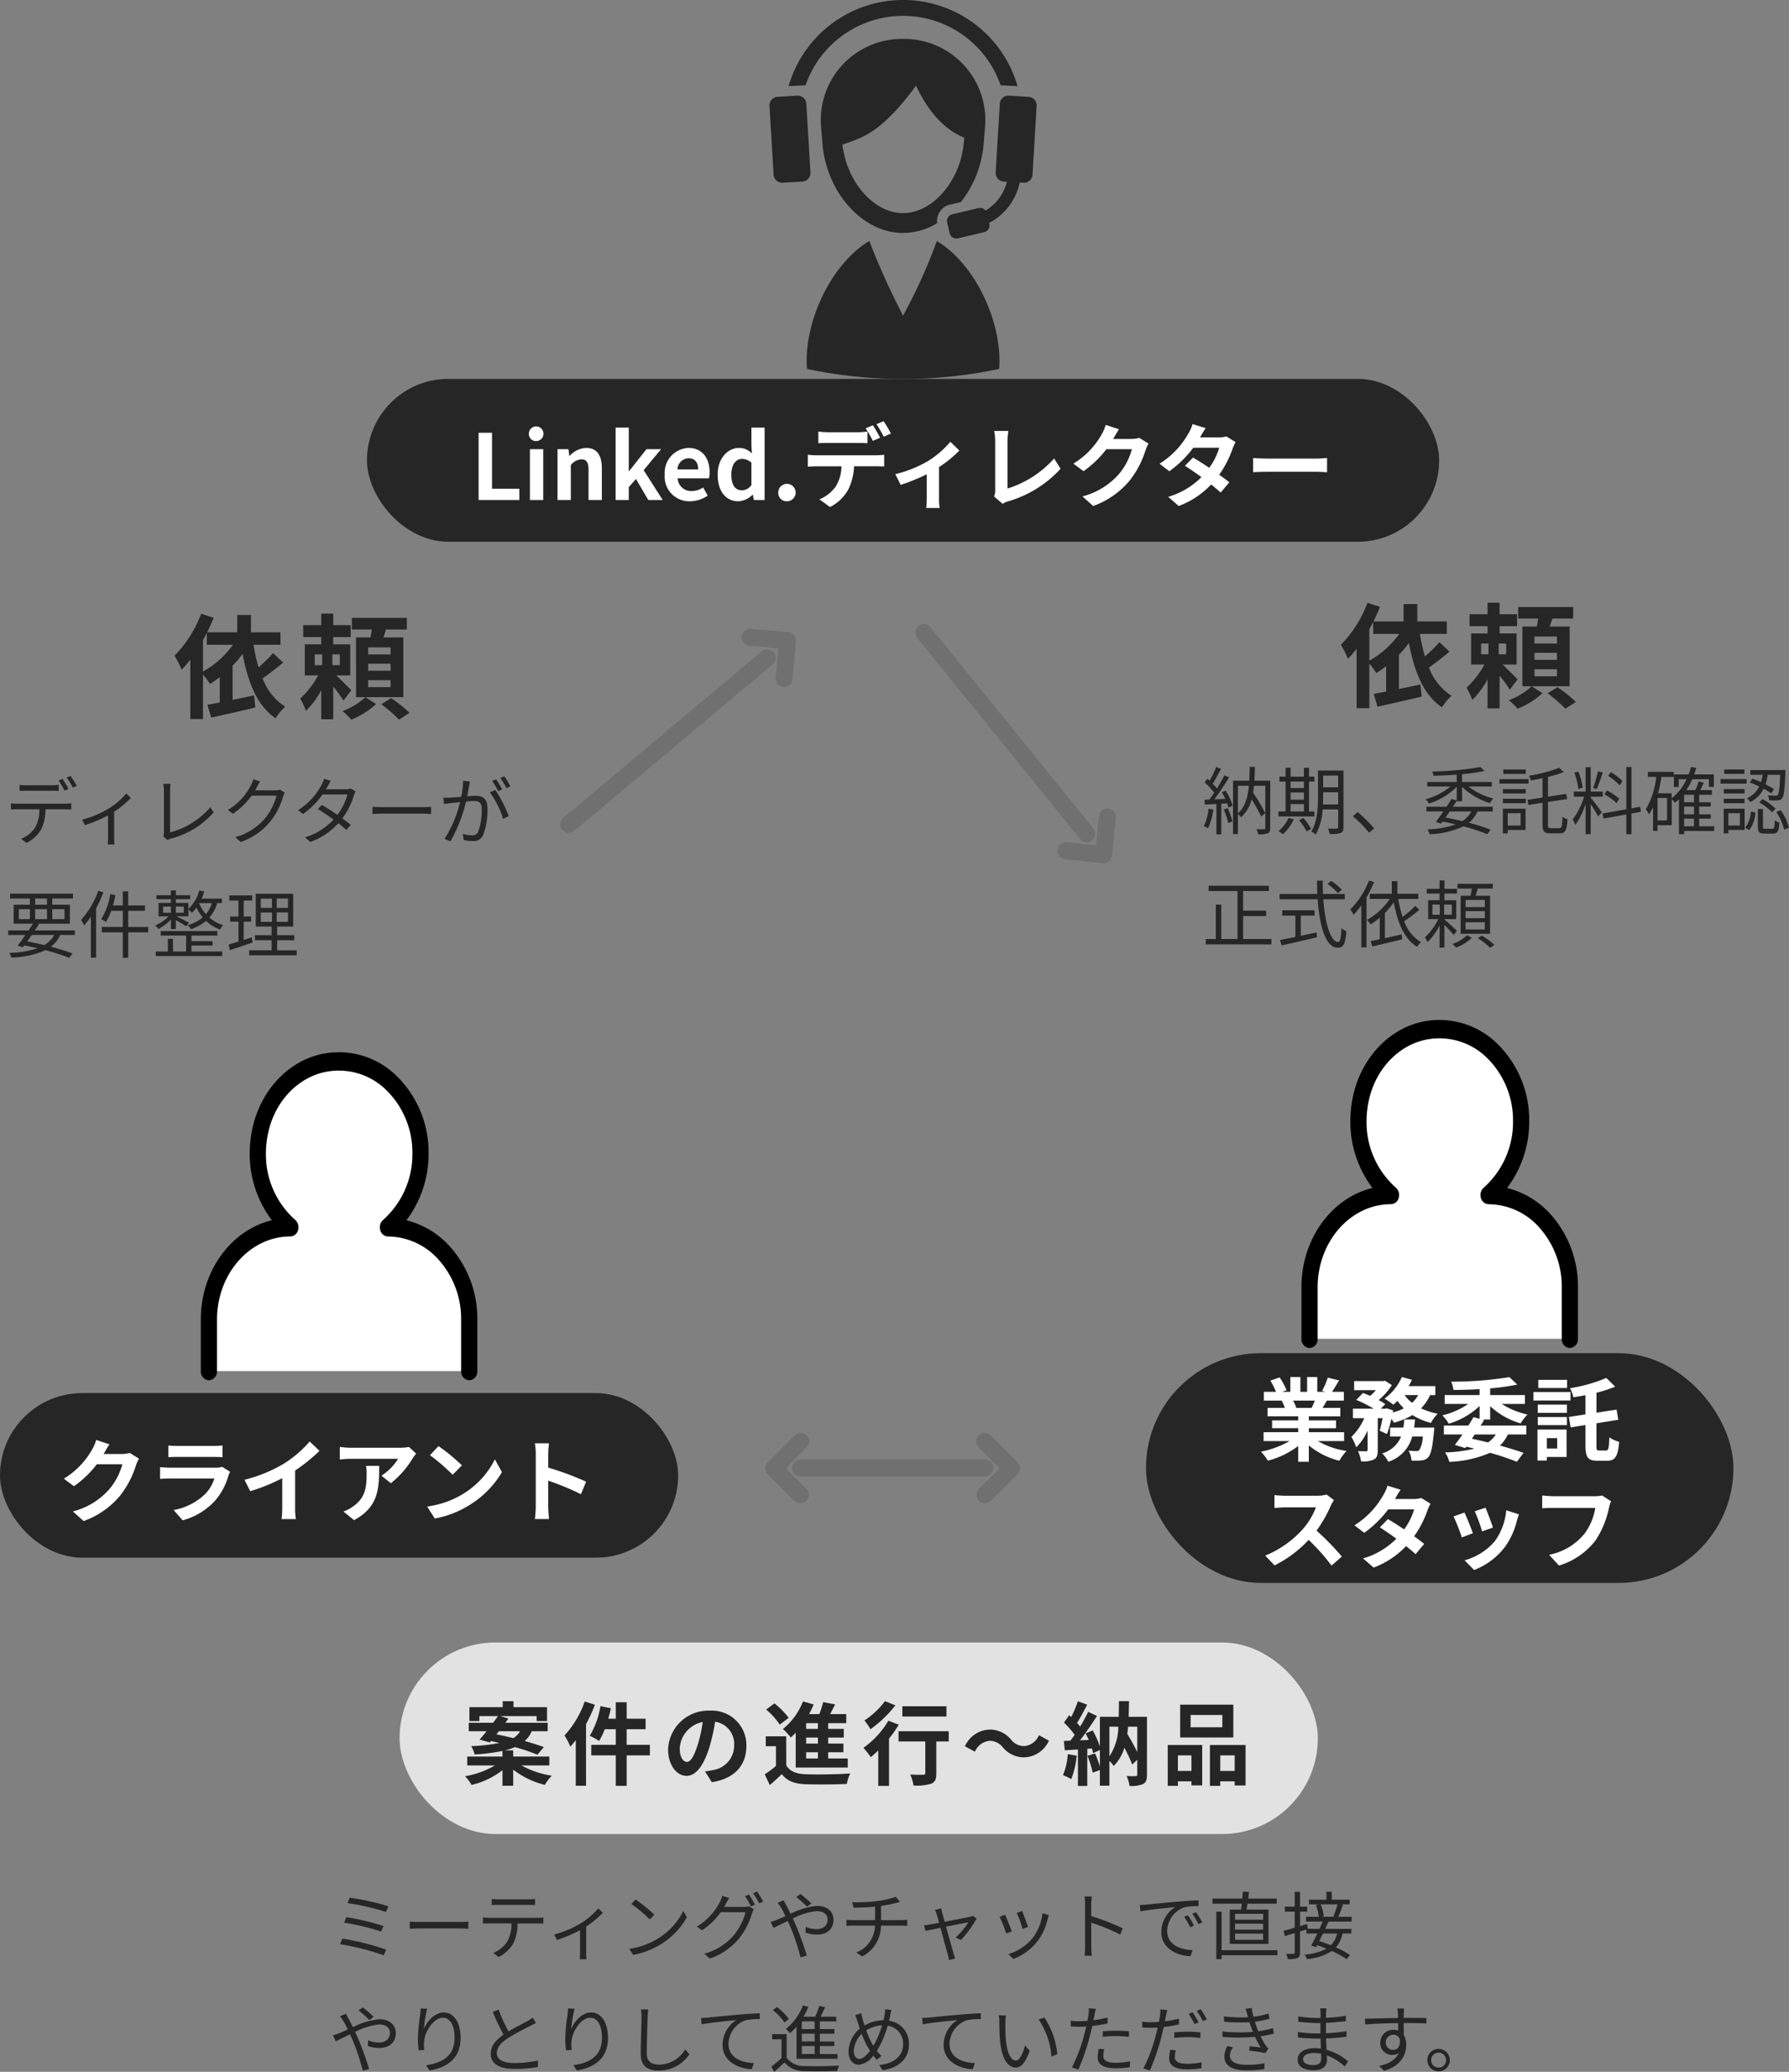 <svg xmlns="http://www.w3.org/2000/svg" xmlns:xlink="http://www.w3.org/1999/xlink" width="315.618" height="365.453" viewBox="0 0 315.618 365.453"><rect x="0" y="0" width="315.618" height="365.453" fill="#808080" stroke="none"/><defs><clipPath id="a"><rect width="48.788" height="57.876" fill="none"/></clipPath><clipPath id="b"><path d="M0,0H47.136V66.831H0Z" fill="none"/></clipPath></defs><g transform="translate(-3179.005 -7390.49)"><g transform="matrix(0.766, -0.643, 0.643, 0.766, 3273.835, 7534.39)"><g transform="translate(3.231 4.712)"><path d="M746.917,5151.927h45.694" transform="translate(-746.917 -5151.927)" fill="none" stroke="#707070" stroke-linecap="round" stroke-width="3"/></g><path d="M0,6.61H6.716V0" transform="translate(44.213 4.749) rotate(-45)" fill="none" stroke="#707070" stroke-linecap="round" stroke-linejoin="round" stroke-width="3"/></g><g transform="translate(3345.648 7499.095) rotate(51)"><g transform="translate(0 4.711)"><path d="M0,0H45.694" fill="none" stroke="#707070" stroke-linecap="round" stroke-width="3"/></g><path d="M0,0H6.716V6.61" transform="translate(45.656 0) rotate(45)" fill="none" stroke="#707070" stroke-linecap="round" stroke-linejoin="round" stroke-width="3"/></g><path d="M8.993,10.76c.24-.42.46-.84.68-1.28v2.1h4.6a16.125,16.125,0,0,1-5.28,4.72Zm12.36,2.28a23.6,23.6,0,0,1-2.56,2.52,29.728,29.728,0,0,1-.88-3.98h4.74V9.38h-5.2V6.32h-2.42V9.38h-5.3c.42-.86.8-1.72,1.14-2.56l-2.2-.72a21.364,21.364,0,0,1-4.7,7.4,15.94,15.94,0,0,1,1.24,2.48,17.308,17.308,0,0,0,1.54-1.78V24.68h2.24V16.82a19.674,19.674,0,0,1,1.24,1.66,19.039,19.039,0,0,0,1.72-1.2v4.48c-.8.16-1.54.28-2.18.4l.66,2.26c2.2-.48,5.08-1.12,7.8-1.78l-.24-2.14c-1.26.28-2.56.56-3.78.8V15.26a17.586,17.586,0,0,0,1.76-2.08c.96,5.06,2.56,9.12,5.82,11.36a10.473,10.473,0,0,1,1.7-2.04,10.213,10.213,0,0,1-3.98-4.98c1.14-.8,2.46-1.84,3.62-2.8Zm7.36.24h1.3v1.9h-1.3Zm4.42,1.9h-1.32v-1.9h1.32Zm2.02,4.42c-.38-.4-1.76-1.78-2.66-2.62h2.48V11.5h-3V10.22h3.08V8.12h-3.08V6.08h-2.12V8.12h-3.18v2.1h3.18V11.5h-2.9v5.48h2.36a16.065,16.065,0,0,1-3.16,4.08,12.621,12.621,0,0,1,1,2.18,15.245,15.245,0,0,0,2.7-3.64v5.12h2.12V18.94a23.956,23.956,0,0,1,1.8,2.48Zm2.48,1.22a12.268,12.268,0,0,1-4.02,2.46,13.723,13.723,0,0,1,1.54,1.5,14.529,14.529,0,0,0,4.38-2.74Zm4.46-7.54h-3.96V12.04h3.96Zm0,2.88h-3.96V14.92h3.96Zm0,2.9h-3.96V17.82h3.96Zm2.24-8.78h-3.52c.16-.44.32-.92.46-1.4h3.68V6.84h-9.7V8.88h3.52c-.06.46-.14.94-.22,1.4h-2.56V20.82h8.34Zm-3.88,11.78a26.183,26.183,0,0,1,3.12,2.72l1.86-1.2a26.639,26.639,0,0,0-3.24-2.6Z" transform="translate(3205.825 7492.646)" fill="#262626"/><path d="M8.76,10.76c.24-.42.46-.84.68-1.28v2.1h4.6A16.125,16.125,0,0,1,8.76,16.3Zm12.36,2.28a23.6,23.6,0,0,1-2.56,2.52,29.728,29.728,0,0,1-.88-3.98h4.74V9.38h-5.2V6.32H14.8V9.38H9.5c.42-.86.8-1.72,1.14-2.56L8.44,6.1a21.364,21.364,0,0,1-4.7,7.4,15.94,15.94,0,0,1,1.24,2.48A17.308,17.308,0,0,0,6.52,14.2V24.68H8.76V16.82A19.674,19.674,0,0,1,10,18.48a19.039,19.039,0,0,0,1.72-1.2v4.48c-.8.16-1.54.28-2.18.4l.66,2.26c2.2-.48,5.08-1.12,7.8-1.78l-.24-2.14c-1.26.28-2.56.56-3.78.8V15.26a17.586,17.586,0,0,0,1.76-2.08c.96,5.06,2.56,9.12,5.82,11.36a10.473,10.473,0,0,1,1.7-2.04,10.213,10.213,0,0,1-3.98-4.98c1.14-.8,2.46-1.84,3.62-2.8Zm7.36.24h1.3v1.9h-1.3Zm4.42,1.9H31.58v-1.9H32.9Zm2.02,4.42c-.38-.4-1.76-1.78-2.66-2.62h2.48V11.5h-3V10.22h3.08V8.12H31.74V6.08H29.62V8.12H26.44v2.1h3.18V11.5h-2.9v5.48h2.36a16.065,16.065,0,0,1-3.16,4.08,12.621,12.621,0,0,1,1,2.18,15.245,15.245,0,0,0,2.7-3.64v5.12h2.12V18.94a23.956,23.956,0,0,1,1.8,2.48Zm2.48,1.22a12.268,12.268,0,0,1-4.02,2.46,13.723,13.723,0,0,1,1.54,1.5,14.529,14.529,0,0,0,4.38-2.74Zm4.46-7.54H37.9V12.04h3.96Zm0,2.88H37.9V14.92h3.96Zm0,2.9H37.9V17.82h3.96Zm2.24-8.78H40.58c.16-.44.32-.92.46-1.4h3.68V6.84h-9.7V8.88h3.52c-.06.46-.14.94-.22,1.4H35.76V20.82H44.1ZM40.22,22.06a26.183,26.183,0,0,1,3.12,2.72l1.86-1.2a26.639,26.639,0,0,0-3.24-2.6Z" transform="translate(3411.825 7490.723)" fill="#262626"/><path d="M2.639,5.5V6.576c.338-.026.767-.039,1.2-.039H8.32c.377,0,.832.013,1.209.039V5.5a9.438,9.438,0,0,1-1.209.078h-4.5A11.3,11.3,0,0,1,2.639,5.5ZM1.105,8.76V9.839c.351-.026.728-.026,1.118-.026h3.9a6.23,6.23,0,0,1-.754,3.224,5.382,5.382,0,0,1-2.457,1.989l.962.715a6.408,6.408,0,0,0,2.561-2.366A7.967,7.967,0,0,0,7.2,9.813h3.536c.312,0,.728.013,1.014.026V8.76a6.969,6.969,0,0,1-1.014.065H2.223A9.962,9.962,0,0,1,1.105,8.76Zm9.1-4.316-.689.286a14.856,14.856,0,0,1,1.053,1.807l.7-.312A15,15,0,0,0,10.2,4.444Zm1.43-.52-.689.286A12.383,12.383,0,0,1,12.025,6l.7-.312A17.1,17.1,0,0,0,11.635,3.924Zm2.041,7.722.494.962a24.4,24.4,0,0,0,4.069-1.716V14.87c0,.4-.026.936-.052,1.144h1.2a6.852,6.852,0,0,1-.065-1.144V10.242a16.106,16.106,0,0,0,2.938-2.431l-.806-.78a12.847,12.847,0,0,1-3.094,2.652A17.719,17.719,0,0,1,13.676,11.646Zm14.3,2.938.754.65A2.008,2.008,0,0,1,29.276,15a15.037,15.037,0,0,0,7.6-4.641l-.585-.91a14.029,14.029,0,0,1-7.111,4.433V6.511a8.407,8.407,0,0,1,.091-1.183H27.989a7.922,7.922,0,0,1,.117,1.183v7.436A1.432,1.432,0,0,1,27.976,14.584ZM45.071,4.9l-1.209-.39a4.452,4.452,0,0,1-.4,1.027A10.717,10.717,0,0,1,39.377,9.93l.9.676a13.179,13.179,0,0,0,3.3-3.2H47.97a10.688,10.688,0,0,1-2.08,4.056A10.517,10.517,0,0,1,40.7,14.727l.936.845a11.4,11.4,0,0,0,5.174-3.536,12.609,12.609,0,0,0,2.314-4.472,4.085,4.085,0,0,1,.3-.689l-.871-.533a2.176,2.176,0,0,1-.845.13H44.187a5.842,5.842,0,0,0,.312-.546A9.831,9.831,0,0,1,45.071,4.9Zm12.467-.1-1.183-.377a4.7,4.7,0,0,1-.416,1.027,11.913,11.913,0,0,1-4.173,4.524l.871.676A14.181,14.181,0,0,0,56.082,7.2h4.394a10.861,10.861,0,0,1-1.768,3.6c-.91-.637-1.885-1.261-2.743-1.755l-.7.715c.832.52,1.82,1.2,2.756,1.872a11.4,11.4,0,0,1-5.031,3.133l.936.806a12.336,12.336,0,0,0,4.953-3.3c.533.429,1.027.832,1.417,1.183l.767-.9c-.416-.338-.936-.741-1.482-1.144a13.086,13.086,0,0,0,2.028-4.043,4.266,4.266,0,0,1,.312-.7l-.858-.52a2.591,2.591,0,0,1-.858.13H56.68a4.36,4.36,0,0,0,.273-.468C57.083,5.575,57.317,5.133,57.538,4.8ZM64.9,9.371v1.274c.4-.039,1.092-.065,1.807-.065H73.84c.585,0,1.131.052,1.391.065V9.371c-.286.026-.754.065-1.4.065H66.7C65.975,9.436,65.286,9.4,64.9,9.371ZM82.082,4.9l-1.2-.117a14.513,14.513,0,0,1-.338,2.834c-.793.065-1.547.13-1.976.143s-.754.013-1.17,0l.117,1.118c.325-.052.871-.117,1.17-.156.338-.039.962-.1,1.651-.169A20.62,20.62,0,0,1,77.6,15.026l1.053.429a26.532,26.532,0,0,0,2.743-7.007c.559-.052,1.079-.091,1.391-.091.832,0,1.378.221,1.378,1.4a10.984,10.984,0,0,1-.611,3.978,1.084,1.084,0,0,1-1.144.676,6.329,6.329,0,0,1-1.586-.273l.169,1.092a7.876,7.876,0,0,0,1.534.182,1.83,1.83,0,0,0,1.9-1.079,12.61,12.61,0,0,0,.754-4.693c0-1.768-.949-2.21-2.119-2.21-.312,0-.845.039-1.456.091.143-.7.26-1.469.338-1.846C81.978,5.419,82.03,5.146,82.082,4.9Zm4.472,1.508-.949.429A15.251,15.251,0,0,1,87.932,11.5l1-.481A22.177,22.177,0,0,0,86.554,6.407Zm.156-1.885-.7.286a15.912,15.912,0,0,1,1.053,1.807l.715-.312A18.424,18.424,0,0,0,86.71,4.522Zm1.43-.533-.689.3A14.577,14.577,0,0,1,88.53,6.082l.7-.312A18.763,18.763,0,0,0,88.14,3.989ZM8.736,31.984a4.637,4.637,0,0,1-1.729,1.781c-.975-.234-2-.455-3.029-.65.26-.351.533-.741.806-1.131ZM2.5,27.434H4.459v1.755H2.5Zm2.886-1.885H7.475v1.092H5.382Zm5.174,1.885v1.755H8.4V27.434ZM5.382,29.189V27.434H7.475v1.755Zm6.994,2.8v-.806H5.33c.26-.377.507-.754.728-1.1l-.351-.091h5.8V26.641H8.4V25.549h3.653v-.858H.949v.858h3.51v1.092H1.586v3.341H5.005c-.234.377-.507.78-.78,1.2H.637v.806H3.666c-.494.689-.975,1.365-1.378,1.872l.91.312.273-.351q1.189.234,2.34.507a17.937,17.937,0,0,1-4.992.819,2.532,2.532,0,0,1,.364.832,15.977,15.977,0,0,0,6.006-1.313,35.061,35.061,0,0,1,4.2,1.352l.585-.78c-1-.377-2.327-.793-3.809-1.183A5.346,5.346,0,0,0,9.8,31.984Zm4.134-7.813a15,15,0,0,1-3.042,5.161,5.4,5.4,0,0,1,.546.949,14.736,14.736,0,0,0,1.2-1.521v7.215h.923v-8.71a22.769,22.769,0,0,0,1.287-2.808Zm8.814,6.4H21.8V27.72h2.964v-.949H21.8V24.288h-.962v2.483H19.11c.169-.585.312-1.2.429-1.807l-.91-.2a11.5,11.5,0,0,1-1.6,4.433,5.623,5.623,0,0,1,.832.494A9.991,9.991,0,0,0,18.8,27.72h2.041v2.847h-3.7v.949h3.7V36H21.8V31.516h3.523Zm2.626-3.6h1.378v1.092H27.95Zm3.653,0v1.092H30.2V26.966Zm4.953-.611a5.5,5.5,0,0,1-1.04,1.95,6.872,6.872,0,0,1-1.2-1.911l.026-.039Zm-7.228,4.576H30.2V29.358c.624.351,1.469.845,1.846,1.1l.468-.637c-.364-.208-1.716-.884-2.236-1.131h2.145V27.46a4.539,4.539,0,0,1,.611.624,6.334,6.334,0,0,0,.806-.936,7.6,7.6,0,0,0,1.1,1.729,6.978,6.978,0,0,1-2.639,1.378,3.139,3.139,0,0,1,.572.715A8.545,8.545,0,0,0,35.529,29.5a7.163,7.163,0,0,0,2.457,1.521,4.146,4.146,0,0,1,.559-.767,6.737,6.737,0,0,1-2.431-1.339,6.391,6.391,0,0,0,1.378-2.561h.832v-.78H34.749a10.253,10.253,0,0,0,.468-1.248l-.884-.195a6.864,6.864,0,0,1-1.911,3.25V26.329H30.2v-.663h2.535v-.7H30.2v-.845h-.871v.845H26.78v.7h2.548v.663H27.157v2.366h1.794a8.126,8.126,0,0,1-2.392,1.625,2.808,2.808,0,0,1,.572.611,9.077,9.077,0,0,0,2.2-1.664Zm3.627,2.9h3.731v-.754H32.955v-1h4.576v-.793h-10v.793h4.485V34.9H29.7V32.66H28.8V34.9H26.663V35.7H38.376V34.9H32.955Zm10.634-1.443-1.417.468V29.631h1.3v-.9h-1.3V25.913h1.495V25h-4.03v.91h1.612v2.821H39.78v.9h1.469v3.51c-.663.221-1.261.4-1.742.546l.221.975c1.157-.377,2.639-.884,4.03-1.352Zm1.6-4.381h1.976v1.651H45.188Zm0-2.444h1.976V27.2H45.188Zm4.8,1.638H48V25.562h1.989Zm0,2.457H48V28.006h1.989Zm-1.911,5.031V32.907H51.1v-.884H48.074V30.5h2.834V24.717H44.3V30.5H47.1v1.521H44.148v.884H47.1v1.781H43.147v.884h8.372v-.884Z" transform="translate(3179.825 7523.43)" fill="#262626"/><path d="M3.731,5.159l-.377.962A43.034,43.034,0,0,1,10.14,7.668l.416-1A44.484,44.484,0,0,0,3.731,5.159ZM3.146,8.591l-.39.975a38.046,38.046,0,0,1,6.526,1.586l.416-1A46.3,46.3,0,0,0,3.146,8.591Zm-.715,3.783-.4.988a42.438,42.438,0,0,1,7.7,1.963l.442-1A45.757,45.757,0,0,0,2.431,12.374Zm11.9-3v1.274c.4-.039,1.092-.065,1.807-.065H23.27c.585,0,1.131.052,1.391.065V9.371c-.286.026-.754.065-1.4.065H16.133C15.4,9.436,14.716,9.4,14.326,9.371ZM28.8,5.38V6.459c.325-.026.754-.039,1.183-.039H35.23c.377,0,.832.013,1.209.039V5.38a9.592,9.592,0,0,1-1.209.078H29.965A10.814,10.814,0,0,1,28.8,5.38Zm-1.56,3.263V9.722c.364-.026.741-.026,1.131-.026h3.9a6.294,6.294,0,0,1-.754,3.224,5.382,5.382,0,0,1-2.457,1.989l.962.715a6.344,6.344,0,0,0,2.561-2.379A7.869,7.869,0,0,0,33.345,9.7h3.536c.312,0,.728.013,1.014.026V8.643a6.969,6.969,0,0,1-1.014.065H28.366A10.392,10.392,0,0,1,27.235,8.643Zm12.571,3,.494.962a24.4,24.4,0,0,0,4.069-1.716V14.87c0,.4-.026.936-.052,1.144h1.2a6.852,6.852,0,0,1-.065-1.144V10.242a16.106,16.106,0,0,0,2.938-2.431l-.806-.78a12.847,12.847,0,0,1-3.094,2.652A17.719,17.719,0,0,1,39.806,11.646ZM54.171,5.471l-.741.793a27,27,0,0,1,3.237,2.717l.819-.819A28.466,28.466,0,0,0,54.171,5.471Zm-1.118,8.71.689,1.066a14.249,14.249,0,0,0,5.109-2.015A12.989,12.989,0,0,0,63.219,8.6L62.6,7.5a12.246,12.246,0,0,1-4.342,4.784A13.423,13.423,0,0,1,53.053,14.181ZM74.165,4.6l-.689.3a14.7,14.7,0,0,1,1.053,1.794l.7-.312A18.424,18.424,0,0,0,74.165,4.6Zm1.43-.52-.689.3A13.511,13.511,0,0,1,75.985,6.16l.7-.312A18.6,18.6,0,0,0,75.6,4.08ZM70.668,5.224l-1.2-.4a4.821,4.821,0,0,1-.4,1.04,10.889,10.889,0,0,1-4.082,4.394l.9.663a12.544,12.544,0,0,0,3.3-3.2h4.381A10.556,10.556,0,0,1,71.5,11.776a10.411,10.411,0,0,1-5.2,3.263l.949.858a11.572,11.572,0,0,0,5.174-3.536,12.716,12.716,0,0,0,2.3-4.485,4.085,4.085,0,0,1,.3-.689l-.858-.52a2.489,2.489,0,0,1-.845.117H69.8c.1-.182.208-.364.3-.546C70.226,6,70.46,5.562,70.668,5.224ZM84.435,6.745l.741-.585a22.287,22.287,0,0,0-1.911-1.651l-.741.533A23.544,23.544,0,0,1,84.435,6.745ZM80.3,5.627l-1.066.429c.208.26.468.663.637.923.221.364.468.858.741,1.43-.572.26-1.1.494-1.547.663A9.319,9.319,0,0,1,78,9.423l.494,1.066c.6-.273,1.508-.741,2.509-1.222.169.338.325.7.494,1.079a39.281,39.281,0,0,1,1.768,5.33l1.118-.3a57.671,57.671,0,0,0-1.976-5.46c-.156-.351-.325-.715-.494-1.079a11.718,11.718,0,0,1,4.251-1.313c1.274,0,1.885.7,1.885,1.469,0,.936-.6,1.716-2.015,1.716a4.706,4.706,0,0,1-1.846-.416l-.039,1.014a5.922,5.922,0,0,0,1.95.364c2.028,0,2.99-1.131,2.99-2.626,0-1.417-1.105-2.444-2.9-2.444a13.359,13.359,0,0,0-4.68,1.391c-.26-.546-.52-1.066-.754-1.5A9.445,9.445,0,0,1,80.3,5.627Zm12.077.338.26.962c1-.013,2.47-.052,3.783-.182V9.111H92.508c-.39,0-.845-.026-1.144-.052v1.079c.312-.026.754-.052,1.17-.052H96.4a5.16,5.16,0,0,1-3.289,4.732l1.027.715a6.161,6.161,0,0,0,3.328-5.447h3.627c.325,0,.715.026,1,.052V9.059c-.273.026-.741.052-1.027.052H97.474v-2.5c.936-.143,1.937-.338,2.587-.507.182-.052.442-.117.728-.2l-.689-.9a17.629,17.629,0,0,1-3.354.754A31.382,31.382,0,0,1,92.378,5.965ZM108.1,7.044l-1.118.273a3.23,3.23,0,0,1,.312.78c.078.247.234.806.429,1.495-.793.143-1.4.26-1.586.286-.39.065-.715.117-1.079.143l.26.988c.351-.078,1.417-.286,2.639-.533.507,1.859,1.131,4.16,1.3,4.745a7.26,7.26,0,0,1,.195.949l1.1-.286c-.078-.234-.208-.637-.286-.884-.169-.572-.806-2.86-1.326-4.732,1.807-.364,3.64-.728,3.939-.78a12,12,0,0,1-2.236,2.678l.923.455a17.983,17.983,0,0,0,2.769-3.8l-.65-.455a2.747,2.747,0,0,1-.494.156c-.442.1-2.652.533-4.485.884-.195-.689-.351-1.248-.429-1.534C108.2,7.551,108.134,7.265,108.1,7.044Zm14.274.468-.949.325a24.507,24.507,0,0,1,1.014,2.821l.962-.338C123.227,9.748,122.59,8.032,122.369,7.512Zm4.706.728-1.118-.351a8.915,8.915,0,0,1-1.794,4.446,8.754,8.754,0,0,1-4.225,2.769l.858.871a9.906,9.906,0,0,0,4.238-3.094A10.189,10.189,0,0,0,126.88,8.89C126.932,8.721,126.984,8.513,127.075,8.24Zm-7.722-.078-.962.377a23.254,23.254,0,0,1,1.157,2.925l.988-.364C120.289,10.424,119.613,8.721,119.353,8.162Zm14.118,5.694a11.454,11.454,0,0,1-.091,1.534h1.261c-.052-.429-.078-1.131-.078-1.534,0-.377,0-2.34-.013-4.29a34.082,34.082,0,0,1,5.109,2.093l.442-1.105a41.551,41.551,0,0,0-5.551-2.145V6.29c0-.39.052-.949.091-1.352h-1.274a8.207,8.207,0,0,1,.1,1.352Zm9.646-7.41.117,1.131c1.4-.3,4.719-.611,6.11-.767a5.281,5.281,0,0,0-2.431,4.394c0,2.9,2.743,4.186,5.148,4.277l.377-1.079c-2.119-.078-4.485-.884-4.485-3.419a4.576,4.576,0,0,1,2.977-4.121,10.889,10.889,0,0,1,2.548-.208V5.614c-.871.039-2.093.117-3.51.234-2.392.2-4.849.442-5.694.533C144.027,6.407,143.611,6.433,143.117,6.446Zm8.489,1.807-.663.286a12.069,12.069,0,0,1,1.066,1.833l.663-.312A15.43,15.43,0,0,0,151.606,8.253Zm1.417-.546-.637.3a12.049,12.049,0,0,1,1.092,1.82l.676-.325A17.169,17.169,0,0,0,153.023,7.707Zm11.856,1.339h-4.953V8.006h4.953Zm0,1.755h-4.953V9.748h4.953Zm0,1.794h-4.953V11.5h4.953ZM159,7.265V13.31h6.825V7.265h-3.874c.052-.325.117-.676.169-1.053h5.161v-.9h-5.031c.052-.39.1-.78.143-1.157l-1.1-.078c-.013.364-.039.793-.078,1.235h-5.265v.9h5.174c-.039.377-.091.728-.143,1.053Zm8.4,7.163H157.56v-6.8h-.936V16h.936v-.689H167.4Zm10.608-8.1a18.065,18.065,0,0,1-.728,2.145l.3.052h-2.34l.351-.091a8.493,8.493,0,0,0-.559-2.106Zm-.065,5.148a4.347,4.347,0,0,1-1.105,2.067c-.7-.286-1.4-.533-2.067-.728.221-.416.442-.871.663-1.339Zm2.561-2.106V8.526h-2.353c.26-.572.559-1.4.819-2.132l-.468-.065h1.638V5.51h-3.146V4.119h-.949V5.51h-3.068v.819h1.846l-.624.13a10.463,10.463,0,0,1,.52,2.067h-2.262v.845h2.925c-.169.4-.351.845-.559,1.287h-2.067l-.117-.845-1.248.364V7.616h1.261V6.732h-1.261v-2.6h-.936v2.6h-1.742v.884h1.742V10.45c-.741.221-1.43.416-1.963.546l.221.936,1.742-.533v3.419c0,.195-.052.247-.221.247s-.7.013-1.287-.013a3.937,3.937,0,0,1,.286.923,4.353,4.353,0,0,0,1.716-.169c.325-.169.442-.442.442-.988v-3.7l1.131-.351v.715h1.924c-.377.793-.767,1.547-1.079,2.119l.845.3.195-.364c.533.182,1.092.39,1.651.611a9.309,9.309,0,0,1-3.861,1.04,2.582,2.582,0,0,1,.39.806,9.7,9.7,0,0,0,4.42-1.43,15.373,15.373,0,0,1,2.6,1.443l.611-.741a16.04,16.04,0,0,0-2.5-1.339,5.384,5.384,0,0,0,1.183-2.444h1.547v-.819h-4.628c.208-.442.416-.884.6-1.287ZM7.215,26.745l.741-.585a22.287,22.287,0,0,0-1.911-1.651l-.741.533A23.545,23.545,0,0,1,7.215,26.745ZM3.081,25.627l-1.066.429c.208.26.468.663.637.923.221.364.468.858.741,1.43-.572.26-1.105.494-1.547.663a9.319,9.319,0,0,1-1.066.351l.494,1.066c.6-.273,1.508-.741,2.509-1.222.169.338.325.7.494,1.079a39.281,39.281,0,0,1,1.768,5.33l1.118-.3a57.672,57.672,0,0,0-1.976-5.46c-.156-.351-.325-.715-.494-1.079a11.718,11.718,0,0,1,4.251-1.313c1.274,0,1.885.7,1.885,1.469,0,.936-.6,1.716-2.015,1.716a4.706,4.706,0,0,1-1.846-.416l-.039,1.014a5.922,5.922,0,0,0,1.95.364c2.028,0,2.99-1.131,2.99-2.626,0-1.417-1.1-2.444-2.9-2.444a13.359,13.359,0,0,0-4.68,1.391c-.26-.546-.52-1.066-.754-1.5A9.447,9.447,0,0,1,3.081,25.627Zm14.326-.884L16.263,24.7c-.026.351-.052.728-.1,1.118a34.352,34.352,0,0,0-.4,4.2,15.831,15.831,0,0,0,.143,2.067l1-.078a6.059,6.059,0,0,1-.026-1.6c.156-1.7,1.664-4.069,3.289-4.069,1.365,0,2.067,1.482,2.067,3.536,0,3.263-2.21,4.42-5.031,4.836l.611.936c3.224-.585,5.486-2.171,5.486-5.785,0-2.73-1.235-4.459-2.964-4.459-1.651,0-3,1.625-3.536,2.951A24.136,24.136,0,0,1,17.407,24.743Zm12.6.143-1.027.429a43.569,43.569,0,0,0,1.885,4c-1.391.975-2.249,2.028-2.249,3.367,0,1.95,1.768,2.678,4.212,2.678a25.592,25.592,0,0,0,4.108-.325V33.882a19.343,19.343,0,0,1-4.16.442c-2.054,0-3.081-.676-3.081-1.755,0-.988.728-1.846,1.937-2.626a43.186,43.186,0,0,1,3.952-2.158c.377-.195.7-.364,1-.546l-.572-.923a7.1,7.1,0,0,1-.923.611c-.715.39-2.119,1.079-3.341,1.82A28,28,0,0,1,30,24.886Zm13.4-.143L42.263,24.7c-.026.351-.052.728-.1,1.118a34.352,34.352,0,0,0-.4,4.2,15.831,15.831,0,0,0,.143,2.067l1-.078a6.059,6.059,0,0,1-.026-1.6c.156-1.7,1.664-4.069,3.289-4.069,1.365,0,2.067,1.482,2.067,3.536,0,3.263-2.21,4.42-5.031,4.836l.611.936c3.224-.585,5.486-2.171,5.486-5.785,0-2.73-1.235-4.459-2.964-4.459-1.651,0-3,1.625-3.536,2.951A24.135,24.135,0,0,1,43.407,24.743Zm13.013.13-1.313-.013a6.861,6.861,0,0,1,.1,1.326c0,1.365-.13,4.654-.13,6.578,0,2.119,1.287,2.9,3.159,2.9a6.534,6.534,0,0,0,5.434-2.873l-.741-.884A5.417,5.417,0,0,1,58.279,34.6c-1.235,0-2.132-.507-2.132-1.937,0-1.937.091-5,.156-6.474A11.193,11.193,0,0,1,56.42,24.873Zm9.3,1.5.117,1.131c1.4-.3,4.719-.611,6.11-.767a5.281,5.281,0,0,0-2.431,4.394c0,2.9,2.743,4.186,5.148,4.277l.377-1.079c-2.119-.078-4.485-.884-4.485-3.432a4.573,4.573,0,0,1,2.977-4.108,10.889,10.889,0,0,1,2.548-.208v-1.04c-.871.039-2.093.1-3.51.234-2.392.195-4.849.442-5.694.533C66.625,26.329,66.209,26.355,65.715,26.368Zm20.046,1.963H83.5V26.979h2.262Zm0,2.184H83.5V29.15h2.262Zm0,2.21H83.5v-1.4h2.262Zm-3.2.845h7.228v-.845H86.684v-1.4h2.535v-.806H86.684V29.15h2.561v-.819H86.684V26.979H89.57v-.832H86.814c.273-.52.546-1.131.793-1.677l-1.027-.221a14.463,14.463,0,0,1-.728,1.9H83.785a11.957,11.957,0,0,0,.871-1.729l-.949-.26a10.142,10.142,0,0,1-3.029,4.16,6.642,6.642,0,0,1,.741.741,10.868,10.868,0,0,0,1.144-1.17Zm-1.352-7.007a9.719,9.719,0,0,0-2.093-2.119l-.741.546a9.6,9.6,0,0,1,2.054,2.171Zm-.39,2.652H78.26v.91h1.651v3.328a21.4,21.4,0,0,1-1.794,1.5l.507.923c.637-.559,1.235-1.1,1.807-1.664a4.536,4.536,0,0,0,3.679,1.534c1.456.065,4.2.039,5.655-.026a3.539,3.539,0,0,1,.312-.949c-1.56.1-4.55.143-5.98.078a3.763,3.763,0,0,1-3.276-1.456Zm18.486-4.277-1.118-.1a7.807,7.807,0,0,1-.078.988c-.052.312-.13.624-.208.949a6.56,6.56,0,0,0-3.341.923c-.117-.364-.234-.715-.312-1.014-.091-.364-.195-.793-.26-1.157l-1.079.351a8.779,8.779,0,0,1,.429,1.17c.117.39.247.793.39,1.2a5.448,5.448,0,0,0-2,4.03c0,1.521.819,2.34,1.807,2.34a3.522,3.522,0,0,0,2.574-1.625,9.063,9.063,0,0,0,.611.754l.819-.676a8.02,8.02,0,0,1-.806-.91,16.856,16.856,0,0,0,1.9-4.42,3.156,3.156,0,0,1,2.73,3.25c0,2-1.508,3.432-4.225,3.666l.611.923c2.782-.39,4.641-1.963,4.641-4.55a4.05,4.05,0,0,0-3.51-4.173c.078-.312.143-.611.208-.9C99.138,25.7,99.216,25.263,99.307,24.938Zm-6.643,7.254a4.418,4.418,0,0,1,1.4-3.016,14.7,14.7,0,0,0,1.17,2.5c.1.169.195.338.3.494-.572.767-1.261,1.417-1.9,1.417C93.054,33.583,92.664,33.05,92.664,32.192Zm3.211-1.339a14.685,14.685,0,0,1-1.014-2.288,5.775,5.775,0,0,1,2.795-.9,16.788,16.788,0,0,1-1.521,3.614C96.044,31.139,95.953,31,95.875,30.853Zm8.84-4.485.117,1.131c1.4-.3,4.719-.611,6.11-.767a5.281,5.281,0,0,0-2.431,4.394c0,2.9,2.743,4.186,5.148,4.277l.377-1.079c-2.119-.078-4.485-.884-4.485-3.432a4.573,4.573,0,0,1,2.977-4.108,10.889,10.889,0,0,1,2.548-.208v-1.04c-.871.039-2.093.1-3.51.234-2.392.195-4.849.442-5.694.533C105.625,26.329,105.209,26.355,104.715,26.368Zm14.794-.442-1.261-.026a5.864,5.864,0,0,1,.091,1.157c0,.754.026,2.34.143,3.471.351,3.367,1.534,4.589,2.769,4.589.871,0,1.664-.754,2.444-2.964l-.819-.923c-.338,1.3-.949,2.652-1.612,2.652-.923,0-1.56-1.443-1.768-3.614-.091-1.079-.1-2.262-.091-3.081A9.9,9.9,0,0,1,119.509,25.926Zm6.773.364-1.014.351a13.172,13.172,0,0,1,2.262,6.539l1.04-.429A13.971,13.971,0,0,0,126.282,26.29Zm10.582,5.6-.975-.091a8.125,8.125,0,0,0-.2,1.534c0,1.287,1.118,1.911,3.172,1.911a17.282,17.282,0,0,0,2.509-.182l.039-1.053a12.513,12.513,0,0,1-2.535.26c-1.859,0-2.2-.6-2.2-1.209A4.6,4.6,0,0,1,136.864,31.893Zm-1.495-7.124-1.248-.1a5.2,5.2,0,0,1-.039,1.079c-.039.26-.1.676-.2,1.131-.507.039-.975.065-1.4.065a11.777,11.777,0,0,1-1.56-.091l.039,1.014c.468.026.936.052,1.508.052.364,0,.767-.013,1.2-.039-.1.468-.221.962-.338,1.391a28.348,28.348,0,0,1-2.184,5.811l1.144.39a39.839,39.839,0,0,0,2.028-5.954c.156-.572.3-1.17.416-1.742a24.964,24.964,0,0,0,2.7-.442V26.3a19.247,19.247,0,0,1-2.5.468c.078-.351.143-.689.195-.962S135.291,25.055,135.369,24.769Zm1.222,3.965V29.7a21.363,21.363,0,0,1,2.418-.13,16.437,16.437,0,0,1,2.184.156l.026-.988a20.808,20.808,0,0,0-2.249-.117C138.138,28.617,137.28,28.669,136.591,28.734Zm12.883,3.341-.975-.091a7.292,7.292,0,0,0-.195,1.534c0,1.287,1.118,1.924,3.172,1.924a17.124,17.124,0,0,0,2.509-.195l.039-1.053a12.513,12.513,0,0,1-2.535.26c-1.859,0-2.2-.6-2.2-1.209A4.6,4.6,0,0,1,149.474,32.075Zm-1.495-7.111-1.248-.1a5.1,5.1,0,0,1-.039,1.066c-.039.26-.1.676-.2,1.131-.507.039-.975.065-1.4.065a11.777,11.777,0,0,1-1.56-.091l.039,1.014c.468.026.936.052,1.508.052.364,0,.767-.013,1.2-.039-.1.468-.221.962-.338,1.391a28.348,28.348,0,0,1-2.184,5.811l1.144.39a39.338,39.338,0,0,0,2.028-5.954c.156-.572.286-1.17.416-1.742a24.964,24.964,0,0,0,2.7-.442V26.5a21.723,21.723,0,0,1-2.5.455c.065-.351.143-.676.195-.962C147.8,25.731,147.9,25.237,147.979,24.964Zm1.222,3.952v.975a21.366,21.366,0,0,1,2.418-.143,16.437,16.437,0,0,1,2.184.156l.026-.988a20.808,20.808,0,0,0-2.249-.117C150.748,28.8,149.89,28.851,149.2,28.916Zm3.224-3.562-.689.3a14.856,14.856,0,0,1,1.053,1.807l.7-.312A14.5,14.5,0,0,0,152.425,25.354Zm1.43-.533-.676.3a13.823,13.823,0,0,1,1.079,1.807l.7-.312A16.724,16.724,0,0,0,153.855,24.821Zm8.281,1.1a3.035,3.035,0,0,0,.091.325,26.047,26.047,0,0,1-4.29-.156l.065.949a31.151,31.151,0,0,0,4.472.091q.156.468.351,1.014c.078.221.169.442.26.676a29.141,29.141,0,0,1-5.4-.065l.052.975a37.826,37.826,0,0,0,5.72-.026,13.752,13.752,0,0,0,1.014,1.872c-.416-.052-1.261-.143-1.95-.221l-.091.793a24.087,24.087,0,0,1,2.847.416l.533-.793a3.905,3.905,0,0,1-.481-.559,12.915,12.915,0,0,1-.91-1.612,20.27,20.27,0,0,0,2.353-.468l-.156-.975a14.363,14.363,0,0,1-2.6.559c-.1-.26-.208-.533-.3-.78-.091-.273-.195-.572-.286-.9a18.929,18.929,0,0,0,2.561-.52l-.143-.936a14.466,14.466,0,0,1-2.665.585,9.889,9.889,0,0,1-.312-1.547l-1.1.143C161.9,25.133,162.032,25.536,162.136,25.926Zm-2.561,5.629-1.014-.208a3.776,3.776,0,0,0-.507,1.859c.013,1.664,1.443,2.418,3.991,2.418a19.771,19.771,0,0,0,3.042-.221l.039-1.04a14.721,14.721,0,0,1-3.094.273c-2.041,0-3-.533-3-1.612A2.519,2.519,0,0,1,159.575,31.555Zm12.363,2.08c0-.6.676-1.079,1.911-1.079a5.765,5.765,0,0,1,1.261.13c0,.338.013.65.013.871,0,.9-.637,1.131-1.378,1.131C172.458,34.688,171.938,34.233,171.938,33.635Zm4.121-8.957h-1.105a7.134,7.134,0,0,1,.052.78v.923h-.6a23.62,23.62,0,0,1-3.328-.286l.013.962c.819.091,2.418.221,3.328.221h.572V29.1h-.7a24.052,24.052,0,0,1-3.276-.247l.013.975c.936.1,2.366.182,3.25.182h.741c.013.559.039,1.183.052,1.768a7.445,7.445,0,0,0-1.092-.078c-1.872,0-3,.806-3,1.989,0,1.248,1.014,1.911,2.886,1.911,1.69,0,2.288-.923,2.288-1.82,0-.208-.013-.481-.026-.806a9.584,9.584,0,0,1,3.146,1.963l.6-.923a10.345,10.345,0,0,0-3.8-2.028c-.026-.624-.065-1.326-.091-2,1.235-.039,2.379-.143,3.6-.3l.013-.975a32.349,32.349,0,0,1-3.627.351v-1.82c1.248-.065,2.483-.182,3.51-.3l.013-.949a32.323,32.323,0,0,1-3.523.351c0-.338.013-.624.013-.793A6.507,6.507,0,0,1,176.059,24.678Zm13.7.026h-1.183c.013.1.065.481.078.819.013.182.026.494.026.858-1.937.026-4.381.1-5.824.13l.026,1c1.625-.117,3.835-.208,5.811-.221.013.455.013.923.013,1.313a2.6,2.6,0,0,0-.871-.143,2.269,2.269,0,0,0-2.288,2.262,2.07,2.07,0,0,0,2.132,2.171,1.831,1.831,0,0,0,1.131-.351c-.52,1.183-1.716,1.911-3.445,2.3l.871.858c3.029-.91,3.887-2.86,3.887-4.615a3.159,3.159,0,0,0-.416-1.664c-.013-.6-.026-1.4-.026-2.145h.182c1.9,0,3.081.026,3.809.065l.013-.962c-.624,0-2.223-.013-3.809-.013h-.2c0-.351.013-.65.013-.845C189.709,25.354,189.735,24.847,189.761,24.7Zm-3.237,6.006a1.325,1.325,0,0,1,1.313-1.378,1.165,1.165,0,0,1,1.157.819c.117,1.235-.377,1.846-1.144,1.846A1.252,1.252,0,0,1,186.524,30.71Zm9.308,1.118a1.983,1.983,0,1,0,1.989,1.976A1.983,1.983,0,0,0,195.832,31.828Zm0,3.3a1.32,1.32,0,1,1,1.326-1.326A1.321,1.321,0,0,1,195.832,35.13Z" transform="translate(3236.965 7720.071)" fill="#262626"/><rect width="162" height="33.785" rx="16.893" transform="translate(3249.5 7680.215)" fill="#e2e2e2"/><path d="M17.518,10.76h3.744a3.347,3.347,0,0,1-1.2,1.216c-1.024-.256-2.048-.48-2.976-.656Zm8.9,6.032V15.224H20.046V14.136H18.558a10.275,10.275,0,0,0,1.792-.576A35.153,35.153,0,0,1,24.318,14.9l1.136-1.344c-.9-.336-2.08-.7-3.376-1.072A4.753,4.753,0,0,0,23.31,10.76h2.816V9.272H18.654c.192-.256.368-.512.544-.752l-1.456-.432h6.432v.88h1.84V6.52h-5.92V5.464h-1.9V6.52H12.318V8.968h1.76v-.88h3.28c-.256.368-.56.768-.864,1.184H12.206V10.76h3.152c-.448.544-.864,1.056-1.248,1.472l1.808.5.208-.24c.48.1.992.224,1.5.336a31.756,31.756,0,0,1-5.008.56,4.806,4.806,0,0,1,.624,1.472,34.96,34.96,0,0,0,4.912-.624v.992H11.934v1.568h4.88a15.389,15.389,0,0,1-5.28,1.9A7.218,7.218,0,0,1,12.7,20.232a14.163,14.163,0,0,0,5.456-2.608v2.752h1.888V17.528a14.617,14.617,0,0,0,5.584,2.688A8.386,8.386,0,0,1,26.846,18.6,15.945,15.945,0,0,1,21.5,16.792Zm6.24-11.28A16.942,16.942,0,0,1,29.1,11.5a13,13,0,0,1,1.024,1.984c.32-.352.64-.752.96-1.152v8.048h1.808V9.5a27.1,27.1,0,0,0,1.568-3.408Zm11.5,7.648h-4.1V10.408h3.344V8.552H40.062v-2.9h-1.92v2.9H36.814c.176-.608.336-1.216.464-1.84l-1.84-.384A14.686,14.686,0,0,1,33.55,11.56a12.3,12.3,0,0,1,1.648.912,11.291,11.291,0,0,0,.992-2.064h1.952V13.16h-4.32v1.856h4.32v5.376h1.92V15.016h4.1Zm17.024.208a6.093,6.093,0,0,0-6.464-6.24,7.109,7.109,0,0,0-7.344,6.848c0,2.7,1.472,4.656,3.248,4.656,1.744,0,3.12-1.984,4.08-5.216a32.358,32.358,0,0,0,.96-4.336,3.955,3.955,0,0,1,3.36,4.224,4.342,4.342,0,0,1-3.648,4.288,12.306,12.306,0,0,1-1.488.256l1.2,1.9C59.118,19.128,61.182,16.744,61.182,13.368Zm-11.76.4a5.036,5.036,0,0,1,4.064-4.64A24.016,24.016,0,0,1,52.638,13c-.656,2.16-1.28,3.168-1.952,3.168C50.062,16.168,49.422,15.384,49.422,13.768Zm24.384-3.424h-2.08V9.336h2.08Zm0,2.592h-2.08V11.88h2.08Zm0,2.624h-2.08V14.472h2.08Zm-3.92,1.6H79.07v-1.6H75.614V14.472H78.3V12.936H75.614V11.88h2.752V10.344H75.614V9.336H78.8v-1.6H75.966c.288-.544.576-1.136.864-1.712l-2.1-.4a19.842,19.842,0,0,1-.672,2.112H72.238a18.286,18.286,0,0,0,.816-1.7L71.166,5.5A11.6,11.6,0,0,1,67.63,10.36a13.483,13.483,0,0,1,1.392,1.5c.288-.256.576-.528.864-.832ZM68.638,8.392a13.9,13.9,0,0,0-2.512-2.544L64.67,6.936a12.468,12.468,0,0,1,2.4,2.656Zm-.432,3.264h-3.6V13.4H66.4v3.488a19.175,19.175,0,0,1-1.984,1.472l.9,1.888c.816-.688,1.472-1.3,2.112-1.92.96,1.232,2.24,1.7,4.144,1.776,1.952.08,5.344.048,7.328-.048a8.675,8.675,0,0,1,.592-1.856c-2.208.176-5.984.224-7.9.144-1.632-.064-2.752-.512-3.376-1.584Zm28.272-5.3H88.7V8.168h7.776ZM85.63,5.448a14.234,14.234,0,0,1-3.616,3.408,11.061,11.061,0,0,1,1.056,1.552A21.48,21.48,0,0,0,87.47,6.2ZM86.238,8.9a15.589,15.589,0,0,1-4.4,4.784,18.749,18.749,0,0,1,1.3,1.648c.432-.352.864-.752,1.312-1.184v6.256h1.9V12.056a21.222,21.222,0,0,0,1.712-2.448Zm10.64,1.856H88.03v1.808h4.72v5.568c0,.24-.112.3-.4.3-.288.016-1.344.016-2.256-.032a8.091,8.091,0,0,1,.576,1.936,8.833,8.833,0,0,0,3.12-.32c.7-.288.9-.816.9-1.84V12.568h2.192Zm9.552,2.848a4.841,4.841,0,0,0,3.776,1.76,4.945,4.945,0,0,0,4.352-2.944l-1.76-.96a3.125,3.125,0,0,1-2.544,1.92,2.927,2.927,0,0,1-2.384-1.152,4.841,4.841,0,0,0-3.776-1.76,4.945,4.945,0,0,0-4.352,2.944l1.76.96a3.125,3.125,0,0,1,2.544-1.92A2.95,2.95,0,0,1,106.43,13.608Zm11.456,1.2a11.633,11.633,0,0,1-.848,3.712,9.4,9.4,0,0,1,1.456.688,14.793,14.793,0,0,0,.96-4.128ZM130.142,9.96v4.48c-.48-1.008-1.136-2.176-1.76-3.216.064-.4.1-.832.144-1.264Zm-4.912,0H126.8a9.548,9.548,0,0,1-1.568,5.216Zm6.624-1.744h-3.232c.032-.88.048-1.808.064-2.768H126.91c0,.976-.016,1.888-.032,2.768H123.55v5.232a16.217,16.217,0,0,0-1.264-2.832l-1.264.528c.192.352.384.752.56,1.152l-1.536.064c1.008-1.3,2.112-2.912,2.992-4.3l-1.552-.72a29.015,29.015,0,0,1-1.424,2.592c-.16-.192-.336-.416-.544-.64.576-.9,1.216-2.128,1.792-3.216l-1.648-.608a20.284,20.284,0,0,1-1.168,2.784c-.128-.112-.256-.224-.368-.32l-.912,1.3A15.7,15.7,0,0,1,119.1,11.4c-.256.368-.512.72-.752,1.024l-1.152.048.16,1.648,2.32-.144v6.432h1.648V13.864l.816-.064a7.67,7.67,0,0,1,.208.816l1.2-.544V17a18.4,18.4,0,0,0-.848-2.32l-1.344.416a18.933,18.933,0,0,1,.928,2.976l1.264-.464V20.36h1.68V16.008a4.014,4.014,0,0,1,.752.88,7.435,7.435,0,0,0,1.888-3.232,30.665,30.665,0,0,1,1.392,2.976l.88-.848v2.608c0,.224-.064.288-.272.288-.224,0-.96.016-1.616-.016a5.769,5.769,0,0,1,.528,1.744,5.293,5.293,0,0,0,2.384-.336c.544-.288.688-.768.688-1.632Zm13.3,1.84h-5.6V7.9h5.6Zm1.936-3.984H137.71v5.792h9.376Zm-7.392,8.944v2.752H137.31V15.016Zm-4.176,5.376h1.792v-.8h2.384v.72h1.9v-7.12h-6.08Zm9.264-2.624V15.016h2.544v2.752Zm-1.824-4.576v7.2h1.824v-.8h2.544v.736h1.92V13.192Z" transform="translate(3249.5 7685.107)" fill="#262626"/><g transform="translate(3143 -256.285)"><g transform="translate(36.005 7892.505)"><rect width="119.64" height="29.03" rx="14.515" transform="translate(0 0)" fill="#262626"/><path d="M16.488,6.52l-2.336-.768a7.7,7.7,0,0,1-.72,1.68A14.088,14.088,0,0,1,8.44,12.584l1.792,1.328a18.237,18.237,0,0,0,4.032-3.872h4.5a11.374,11.374,0,0,1-2.272,4.368A12.751,12.751,0,0,1,10.04,18.36l1.888,1.7a14.94,14.94,0,0,0,6.464-4.512A16.694,16.694,0,0,0,21.176,10.2,6.406,6.406,0,0,1,21.7,9.048L20.072,8.04a5.131,5.131,0,0,1-1.392.192H15.464c.016-.032.032-.048.048-.08C15.7,7.8,16.12,7.08,16.488,6.52Zm10.4.208V8.792c.464-.032,1.152-.048,1.664-.048H34.68c.576,0,1.328.016,1.76.048V6.728a15.085,15.085,0,0,1-1.728.08h-6.16A13.487,13.487,0,0,1,26.888,6.728Zm10.9,4.64-1.424-.88a3.375,3.375,0,0,1-1.168.16h-7.92c-.5,0-1.184-.048-1.856-.1v2.08c.672-.064,1.472-.08,1.856-.08H35a6.942,6.942,0,0,1-1.648,2.768,10.792,10.792,0,0,1-5.536,2.8L29.4,19.928a11.981,11.981,0,0,0,5.712-3.456A11.5,11.5,0,0,0,37.48,12.04,5.928,5.928,0,0,1,37.784,11.368Zm2.528,1.408,1.008,2.016a32.06,32.06,0,0,0,5.648-2.3v5.12a17.919,17.919,0,0,1-.112,2.1h2.528a11,11,0,0,1-.144-2.1V11.144a29.348,29.348,0,0,0,4.3-3.472L51.816,6.024A20.512,20.512,0,0,1,47.3,9.912,25.728,25.728,0,0,1,40.312,12.776ZM70.6,8.168,69.336,6.984a8.252,8.252,0,0,1-1.632.144H59.08a12.685,12.685,0,0,1-1.952-.16V9.192c.752-.064,1.28-.112,1.952-.112h8.336a9.515,9.515,0,0,1-2.944,2.976l1.664,1.328A16.3,16.3,0,0,0,69.976,9,8.057,8.057,0,0,1,70.6,8.168Zm-6.528,2.16h-2.32a8.87,8.87,0,0,1,.112,1.44c0,2.624-.384,4.32-2.416,5.728a6.322,6.322,0,0,1-1.68.88L59.64,19.9C63.992,17.56,64.072,14.3,64.072,10.328ZM74.536,6.84l-1.5,1.6a33.268,33.268,0,0,1,4,3.456l1.632-1.664A32.315,32.315,0,0,0,74.536,6.84Zm-2,10.656,1.344,2.112a17.328,17.328,0,0,0,5.936-2.256,17.014,17.014,0,0,0,5.92-5.92L84.488,9.176A15.066,15.066,0,0,1,78.664,15.4,16.491,16.491,0,0,1,72.536,17.5ZM91.7,17.464a17.573,17.573,0,0,1-.16,2.24h2.5c-.064-.656-.144-1.776-.144-2.24V12.936a46.214,46.214,0,0,1,5.776,2.384l.912-2.208a52.257,52.257,0,0,0-6.688-2.48V8.264a17.4,17.4,0,0,1,.144-1.92h-2.5a11.107,11.107,0,0,1,.16,1.92Z" transform="translate(2.82 2.515)" fill="#fff"/></g></g><g transform="translate(3214.431 7576.086)"><g transform="translate(0 0)" clip-path="url(#a)"><path d="M.65,55.286V46.2c0-8.992,6.43-16.28,14.368-16.28a17.07,17.07,0,0,1-5.742-12.99,19.4,19.4,0,0,1,.462-4.161c1.322-5.961,5.687-10.616,11-11.8,9.182-2.03,17.245,5.9,17.245,15.939a17.084,17.084,0,0,1-5.742,13.013A13.489,13.489,0,0,1,42.363,34.7a17.386,17.386,0,0,1,4.213,11.5v9.087Z" transform="translate(0.78 0.969)" fill="#fff"/><path d="M47.356,57.876a1.535,1.535,0,0,1-1.43-1.621V47.17a15.6,15.6,0,0,0-3.795-10.361,12.1,12.1,0,0,0-9.116-4.3,1.457,1.457,0,0,1-1.355-1.11,1.743,1.743,0,0,1,.5-1.808,15.464,15.464,0,0,0,5.168-11.716A15.427,15.427,0,0,0,32.618,6.582,11.936,11.936,0,0,0,21.786,3.527c-4.813,1.075-8.692,5.238-9.88,10.6a17.569,17.569,0,0,0-.42,3.766,15.433,15.433,0,0,0,5.17,11.693,1.742,1.742,0,0,1,.5,1.808,1.452,1.452,0,0,1-1.355,1.11C8.663,32.508,2.86,39.083,2.86,47.17v9.084a1.535,1.535,0,0,1-1.43,1.621A1.535,1.535,0,0,1,0,56.254V47.17c0-8.605,5.385-15.811,12.535-17.52A19.4,19.4,0,0,1,8.626,17.9a21.359,21.359,0,0,1,.5-4.552c1.459-6.58,6.21-11.683,12.106-13a14.537,14.537,0,0,1,13.2,3.734,18.841,18.841,0,0,1,5.753,13.8A19.441,19.441,0,0,1,36.279,29.65a15.245,15.245,0,0,1,7.876,4.866A19.052,19.052,0,0,1,48.785,47.17v9.084a1.535,1.535,0,0,1-1.43,1.621" transform="translate(0 0.001)"/></g></g><g transform="translate(3225.747 7457.321)"><rect width="189.157" height="28.731" rx="14.366" transform="translate(18 0)" fill="#262626"/><path d="M23.114,19H30.3V17.016H25.482V7.144H23.114Zm9.056,0h2.352V10.04H32.17ZM33.354,8.6a1.291,1.291,0,1,0-1.376-1.3A1.261,1.261,0,0,0,33.354,8.6ZM37.034,19h2.352V12.84a2.518,2.518,0,0,1,1.856-1.008c.88,0,1.264.48,1.264,1.872V19h2.352V13.416c0-2.256-.832-3.6-2.768-3.6a4.13,4.13,0,0,0-2.912,1.408H39.13l-.176-1.184h-1.92ZM47.29,19h2.32V16.728l1.264-1.44L53.05,19h2.544l-3.36-5.264,3.072-3.7H52.73L49.674,13.9H49.61V6.232H47.29Zm13.12.224a5.641,5.641,0,0,0,3.12-.992l-.8-1.44a3.693,3.693,0,0,1-2.016.624,2.354,2.354,0,0,1-2.48-2.24h5.52a4.422,4.422,0,0,0,.112-1.088c0-2.464-1.28-4.272-3.744-4.272a4.391,4.391,0,0,0-4.176,4.7A4.35,4.35,0,0,0,60.41,19.224ZM58.2,13.608a2.017,2.017,0,0,1,1.952-1.968c1.152,0,1.7.768,1.7,1.968Zm10.752,5.616a3.716,3.716,0,0,0,2.48-1.152H71.5l.176.928h1.9V6.232H71.242V9.384l.08,1.408a3.084,3.084,0,0,0-2.272-.976c-1.936,0-3.76,1.792-3.76,4.7C65.29,17.464,66.73,19.224,68.954,19.224Zm.608-1.936c-1.184,0-1.856-.928-1.856-2.784,0-1.792.848-2.752,1.856-2.752a2.416,2.416,0,0,1,1.68.672V16.36A2.039,2.039,0,0,1,69.562,17.288Zm7.872,1.936a1.538,1.538,0,1,0-1.456-1.536A1.474,1.474,0,0,0,77.434,19.224ZM83.05,6.92V8.984c.48-.032,1.168-.048,1.712-.048h5.232c.56,0,1.184.016,1.728.048V6.92a12.559,12.559,0,0,1-1.728.128H84.762A11.971,11.971,0,0,1,83.05,6.92Zm-1.856,4.1v2.1c.448-.032,1.072-.064,1.536-.064h4.4a6.876,6.876,0,0,1-.992,3.536,6.534,6.534,0,0,1-2.9,2.288l1.872,1.36A7.583,7.583,0,0,0,88.33,17.16a10.15,10.15,0,0,0,1.024-4.112H93.21c.448,0,1.056.016,1.456.048v-2.08a12.1,12.1,0,0,1-1.456.1H82.73A12.182,12.182,0,0,1,81.194,11.016Zm11.488-5.2-1.28.528a20.372,20.372,0,0,1,1.264,2.224l1.28-.56C93.642,7.416,93.082,6.408,92.682,5.816ZM94.57,5.1l-1.264.528a18.877,18.877,0,0,1,1.28,2.208l1.28-.56A25.024,25.024,0,0,0,94.57,5.1Zm2.064,9.344.944,1.888a33.379,33.379,0,0,0,4.592-1.872V18.68c0,.56-.048,1.408-.08,1.728h2.368a8.908,8.908,0,0,1-.112-1.728V13.192a20.973,20.973,0,0,0,3.584-2.912l-1.584-1.552a16.67,16.67,0,0,1-3.984,3.424A21.127,21.127,0,0,1,96.634,14.44Zm17.408,3.92,1.52,1.312a4.13,4.13,0,0,1,.944-.432,20.05,20.05,0,0,0,9.28-5.76l-1.136-1.808a18.333,18.333,0,0,1-8.224,5.3V8.648a11.7,11.7,0,0,1,.16-1.824h-2.512a10.222,10.222,0,0,1,.176,1.824V17.32A2.09,2.09,0,0,1,114.042,18.36ZM136.09,6.52l-2.336-.768a7.7,7.7,0,0,1-.72,1.68,14.088,14.088,0,0,1-4.992,5.152l1.792,1.328a18.238,18.238,0,0,0,4.032-3.872h4.5a11.374,11.374,0,0,1-2.272,4.368,12.751,12.751,0,0,1-6.448,3.952l1.888,1.7a14.94,14.94,0,0,0,6.464-4.512,16.694,16.694,0,0,0,2.784-5.344,6.406,6.406,0,0,1,.528-1.152L139.674,8.04a5.13,5.13,0,0,1-1.392.192h-3.216c.016-.032.032-.048.048-.08C135.306,7.8,135.722,7.08,136.09,6.52Zm15.3-.192-2.32-.72a6.622,6.622,0,0,1-.736,1.664,14.856,14.856,0,0,1-5.088,5.328l1.728,1.328a19.244,19.244,0,0,0,4.224-4.144h4.576a11.357,11.357,0,0,1-1.76,3.536c-1.008-.672-2.016-1.328-2.864-1.808l-1.424,1.456c.816.512,1.872,1.232,2.912,2a13.593,13.593,0,0,1-5.872,3.472l1.856,1.616a15.055,15.055,0,0,0,5.728-3.792c.656.528,1.248,1.024,1.68,1.424l1.52-1.808c-.464-.384-1.088-.848-1.776-1.344a18.322,18.322,0,0,0,2.368-4.608,7.527,7.527,0,0,1,.528-1.136l-1.632-1.008a5.08,5.08,0,0,1-1.392.176h-3.248A17.236,17.236,0,0,1,151.386,6.328Zm8.368,5.264V14.1c.592-.048,1.664-.08,2.576-.08h8.592c.672,0,1.488.064,1.872.08V11.592c-.416.032-1.12.1-1.872.1H162.33C161.5,11.688,160.33,11.64,159.754,11.592Z" transform="translate(14.579 2.366)" fill="#fff"/></g><path d="M1.222,11.49a9.343,9.343,0,0,1-.845,3.094,3.377,3.377,0,0,1,.754.364,11.441,11.441,0,0,0,.923-3.3Zm2.678.143a12.748,12.748,0,0,1,.793,2.379l.741-.247A12.052,12.052,0,0,0,4.6,11.4ZM3.562,8.591a9.912,9.912,0,0,1,.611,1.17l-1.924.078A44.6,44.6,0,0,0,4.836,5.965L4.017,5.6A26.477,26.477,0,0,1,2.7,7.928a10.44,10.44,0,0,0-.754-.845c.481-.728,1.027-1.755,1.469-2.613l-.845-.338A16.44,16.44,0,0,1,1.4,6.55c-.13-.117-.247-.234-.377-.338l-.494.637A12.109,12.109,0,0,1,2.21,8.682c-.286.429-.585.845-.858,1.2l-.858.039.078.858c.6-.039,1.3-.078,2.041-.117v5.356h.858V10.606L4.5,10.541a6.049,6.049,0,0,1,.234.754l.728-.325A10.293,10.293,0,0,0,4.238,8.318ZM6.4,7.447H8.333C8.138,9.5,7.657,11.23,6.4,12.322Zm5.707-.9H9.3c.052-.78.078-1.586.091-2.431h-.91C8.463,4.964,8.45,5.77,8.4,6.55H5.538v9.425H6.4V12.439A2.529,2.529,0,0,1,6.955,13,6.071,6.071,0,0,0,8.814,9.839a28.4,28.4,0,0,1,1.69,3.042l.715-.611a30.237,30.237,0,0,0-2.145-3.6c.065-.4.117-.806.156-1.222h2v7.436c0,.182-.052.234-.221.234s-.741.013-1.339-.013a3.311,3.311,0,0,1,.3.9,4.738,4.738,0,0,0,1.7-.169c.325-.143.429-.429.429-.936Zm3.588,4.134h2.353v1.3H15.691Zm2.353-3.978V7.85H15.691V6.706ZM15.691,8.63h2.353V9.9H15.691Zm4.2,3.354h-.949V6.706h.949V5.835h-.949V4.275h-.9v1.56H15.691V4.275h-.884v1.56H13.715v.871h1.092v5.278H13.546v.871H19.89Zm-4.55,1.144a6.782,6.782,0,0,1-1.781,2.314,5.976,5.976,0,0,1,.78.559,8.593,8.593,0,0,0,1.924-2.626Zm1.846.4a10.205,10.205,0,0,1,1.339,1.976l.78-.455a9.63,9.63,0,0,0-1.365-1.924Zm4.225-2.782c.013-.442.026-.884.026-1.287V8.591h2.652v2.158Zm2.678-5.1V7.72H21.437V5.653Zm.936-.884h-4.5V9.462c0,1.859-.1,4.329-1.183,6.045a2.477,2.477,0,0,1,.767.559,10.178,10.178,0,0,0,1.235-4.446h2.743v3.12c0,.208-.078.273-.273.273s-.832.013-1.521,0a3.93,3.93,0,0,1,.3.936,5.762,5.762,0,0,0,1.937-.182c.351-.156.494-.442.494-1.014Zm4.524,10.959.884-.754a24.4,24.4,0,0,0-2.912-2.886l-.845.741A21.659,21.659,0,0,1,29.549,15.728ZM47.58,11.984a4.527,4.527,0,0,1-1.586,1.7c-.962-.234-1.976-.455-2.977-.637.247-.338.494-.7.741-1.066Zm-2.574-1.807h.936V7.642a12.325,12.325,0,0,0,4.914,2.86,3.566,3.566,0,0,1,.611-.806,12.016,12.016,0,0,1-4.394-2.119h4.121V6.784H45.942V5.406a32.943,32.943,0,0,0,3.952-.572l-.715-.689a53.979,53.979,0,0,1-8.489.78,3.1,3.1,0,0,1,.208.754c1.3-.026,2.73-.091,4.108-.2v1.3H39.793v.793h4.121a12.033,12.033,0,0,1-4.407,2.262,3.264,3.264,0,0,1,.585.754,12.122,12.122,0,0,0,4.914-2.951v2.379l-.923-.247c-.26.429-.559.9-.884,1.378H39.65v.832h2.99c-.468.676-.936,1.326-1.313,1.833l.9.312.273-.364c.793.156,1.573.325,2.327.507a16.609,16.609,0,0,1-4.992.871,2.543,2.543,0,0,1,.377.858,15.387,15.387,0,0,0,5.98-1.391,35.415,35.415,0,0,1,4.2,1.378l.585-.793a36.4,36.4,0,0,0-3.822-1.222,5.359,5.359,0,0,0,1.508-1.989h2.7v-.832H44.317c.247-.364.481-.715.689-1.053Zm12.181-5.6H53.222v.78h3.965Zm.481,1.7H52.546V7.07h5.122Zm-1.391,6.006v2.184H54V12.283Zm.871-.793h-4v4.355H54v-.6h3.146Zm-3.991-.962h4.03v-.78h-4.03Zm0-1.729h4.03V8.032h-4.03Zm8.463,6.136c-.429,0-.52-.1-.52-.65V10.307l3.393-.52-.169-.91L61.1,9.371V5.887a19.146,19.146,0,0,0,2.782-.858l-.806-.754a25.185,25.185,0,0,1-5.317,1.4,3.759,3.759,0,0,1,.312.819c.663-.1,1.365-.234,2.067-.39V9.527l-2.639.4.143.91,2.5-.39v3.822c0,1.248.3,1.573,1.352,1.573h1.7c1,0,1.248-.637,1.352-2.509a2.4,2.4,0,0,1-.884-.416c-.052,1.612-.13,2.015-.533,2.015ZM74.243,6.628A10.021,10.021,0,0,0,72.2,5.042l-.494.65a10.74,10.74,0,0,1,2.041,1.677Zm-.559,3.107A10.112,10.112,0,0,0,71.5,8.279l-.455.676a9.73,9.73,0,0,1,2.158,1.56ZM69.927,4.9a24.013,24.013,0,0,1-.858,2.925l.624.208a26.6,26.6,0,0,0,1.066-2.925Zm-2.7,2.9a11.813,11.813,0,0,0-.767-2.847l-.7.169a12.553,12.553,0,0,1,.7,2.886ZM68.64,9.371h2.119v-.91H68.64V4.171h-.9v4.29h-2.08v.91h1.82a13.369,13.369,0,0,1-2.028,4.043,5.828,5.828,0,0,1,.494.936,14.909,14.909,0,0,0,1.794-3.7v5.343h.9v-5.33c.468.728,1.079,1.729,1.313,2.21l.637-.754C70.3,11.672,69,9.956,68.64,9.553Zm8.866,2.665-.143-.884-1.534.273V4.132h-.91v7.462l-4.186.741.156.9,4.03-.728v3.484h.91V12.335Zm7.605,1.209h1.755V14.6H85.111Zm1.755-2.886H85.111V9.033h1.755Zm0,2.132H85.111V11.113h1.755Zm-4.758,1.066H80.431V9.6h1.677Zm8.32,1.04H87.776V13.245h2.041v-.754H87.776V11.113h2.041v-.754H87.776V9.033h2.249V8.214H87.971c.195-.4.416-.871.624-1.313l-.91-.221A13.5,13.5,0,0,1,87.1,8.214H85.514A12.379,12.379,0,0,0,86.567,6.29h2.925V7.655h.871V5.445H86.9c.13-.364.247-.754.364-1.144l-.923-.182a11.274,11.274,0,0,1-.429,1.326h-2.6v2.21h.845V6.29h1.391a9,9,0,0,1-2.626,3.367V8.773h-2.4a24.1,24.1,0,0,0,.585-2.886h2.184V5H78.728v.884H80.2a14.192,14.192,0,0,1-1.833,5.707,5.912,5.912,0,0,1,.546.9,8.422,8.422,0,0,0,.728-1.261v4.186h.793V14.4h2.5V9.826a6.2,6.2,0,0,1,.585.611c.234-.2.468-.39.689-.611v6.162h.91v-.559h5.317Zm10.543-6.552a14.113,14.113,0,0,0-1.5-.858,10.5,10.5,0,0,0,.4-1.677h2.2c-.1,2.4-.221,3.315-.442,3.549-.078.117-.195.143-.416.13s-.754,0-1.339-.052a2.092,2.092,0,0,1,.247.871,12.093,12.093,0,0,0,1.521.013.925.925,0,0,0,.767-.377c.325-.377.455-1.508.572-4.563.013-.117.013-.4.013-.4H96.8V5.51h2.184a8.8,8.8,0,0,1-.3,1.287c-.52-.221-1.04-.442-1.521-.6l-.481.676a16.16,16.16,0,0,1,1.69.7,4.407,4.407,0,0,1-2.158,2.067,3.1,3.1,0,0,1,.572.676,5.117,5.117,0,0,0,2.366-2.353,13.084,13.084,0,0,1,1.339.832Zm-2.6,2.327a10.06,10.06,0,0,1,2.275,1.755l.6-.637A9.186,9.186,0,0,0,98.93,9.8Zm-2.626-5.8H92.183v.78h3.562Zm.4,1.7h-4.6V7.07h4.6Zm-.364,1.755H92.118V8.8h3.666Zm-3.666,2.5h3.666v-.78H92.118Zm2.847,1.755v2.184H92.924V12.283Zm.832-.793H92.105v4.355h.819v-.6H95.8Zm.793,3.8a5.52,5.52,0,0,0,1.105-3.107l-.78-.195a5.239,5.239,0,0,1-1.027,2.847Zm2.873-.247c-.377,0-.429-.052-.429-.377v-3.12h-.9v3.12c0,.962.234,1.222,1.2,1.222h1.443c.819,0,1.053-.39,1.144-1.95a2.306,2.306,0,0,1-.806-.377c-.039,1.3-.1,1.482-.442,1.482Zm1.911-2.977a9.541,9.541,0,0,1,1.4,3.133l.845-.351a8.9,8.9,0,0,0-1.469-3.094ZM7.319,34.48V30.424h4.056v-.949H7.319V26.017h4.55v-.936H1.222v.936H6.331V34.48H3.471V28.4H2.5V34.48H.728v.949H12.3V34.48Zm17.407-8.71a11.289,11.289,0,0,0-1.872-1.547l-.65.533a11.231,11.231,0,0,1,1.846,1.625Zm-7.241,4.576h2.431V29.41H14.222v.936h2.314v3.77c-1.04.208-1.989.4-2.717.546l.3.949c1.651-.364,4.03-.91,6.227-1.443l-.078-.845c-.936.208-1.872.39-2.782.585Zm7.774-2.873v-.936H21.411c-.039-.767-.052-1.547-.052-2.353H20.345c.013.793.026,1.586.065,2.353H13.767v.936h6.708c.338,4.81,1.417,8.541,3.536,8.541.988,0,1.352-.663,1.521-2.912a2.7,2.7,0,0,1-.858-.533c-.078,1.729-.234,2.444-.585,2.444-1.287,0-2.314-3.159-2.626-7.54Zm4.264-3.315a14.505,14.505,0,0,1-3.289,5.1,6.675,6.675,0,0,1,.559.949,12.86,12.86,0,0,0,1.378-1.651v7.4h.91V27.161a19.582,19.582,0,0,0,1.326-2.73Zm8.164,4.485a20.151,20.151,0,0,1-2.236,1.937,22.208,22.208,0,0,1-.767-3.172H38.22V26.5H34.528V24.275h-.975V26.5H29.666v.91h3.523a11.551,11.551,0,0,1-4.03,3.692,7.145,7.145,0,0,1,.663.793,13.2,13.2,0,0,0,1.6-1.17v3.8c-.6.13-1.144.247-1.6.338l.3.936c1.417-.338,3.406-.819,5.252-1.261l-.078-.884c-1,.234-2.015.468-2.964.676V29.891a12.836,12.836,0,0,0,1.573-1.9c.637,3.575,1.807,6.487,4.108,7.865a3.763,3.763,0,0,1,.689-.806,7.091,7.091,0,0,1-2.964-3.718A25.61,25.61,0,0,0,38.4,29.319Zm12.272.208H46.566V27.59h3.393Zm0,1.95H46.566V29.553h3.393Zm0,2H46.566V31.529h3.393Zm-4.264-5.954v6.708h5.187V26.849H48.347c.117-.39.234-.832.364-1.261h2.652v-.845H45.136v.845h2.535a10.292,10.292,0,0,1-.247,1.261Zm-4.979,1.56h1.3V30.2h-1.3ZM44.135,30.2H42.783V28.409h1.352Zm.9,2.834c-.325-.325-1.729-1.625-2.2-2V30.97h2.08V27.642h-2.08v-1.17h2.2v-.845h-2.2V24.145h-.858v1.482H39.715v.845h2.262v1.17H39.962V30.97h1.781a10.442,10.442,0,0,1-2.353,3.211,5.42,5.42,0,0,1,.455.858A10.988,10.988,0,0,0,41.977,32.1V36h.858v-4.03c.572.6,1.313,1.391,1.625,1.807Zm1.794.767a7.342,7.342,0,0,1-2.574,1.56A7.586,7.586,0,0,1,44.9,36a8.961,8.961,0,0,0,2.769-1.716Zm1.9.52A14.539,14.539,0,0,1,50.9,36.04l.754-.52a14.58,14.58,0,0,0-2.21-1.651Z" transform="translate(3391 7521.646)" fill="#262626"/><g transform="translate(3314.757 7390.49)"><g transform="translate(0 0)" clip-path="url(#b)"><path d="M.729,36.743a1.517,1.517,0,0,0,1.6,1.418l3.478-.208a1.515,1.515,0,0,0,1.419-1.6L6.5,24.221A1.518,1.518,0,0,0,4.9,22.8l-3.479.209A1.516,1.516,0,0,0,0,24.61Z" transform="translate(0 -5.93)" fill="#262626"/><path d="M31.828,57.459a93.7,93.7,0,0,1-5.953,13.165,130.261,130.261,0,0,1-5.953-13.165C13.467,61.3,8.87,70.786,8.87,78.542c0,.51.021,1,.06,1.477a79.814,79.814,0,0,0,16.945,1.758,79.814,79.814,0,0,0,16.945-1.758c.039-.476.06-.967.06-1.477,0-7.755-4.6-17.238-11.052-21.083" transform="translate(-2.307 -14.946)" fill="#262626"/><path d="M42.267,15.053c.065,0,.129,0,.2.006l2.49.149a21.018,21.018,0,0,0-40.4,0l2.521-.151c.065,0,.13-.006.195-.006.091,0,.181,0,.269.012a18.214,18.214,0,0,1,34.43,0c.1-.009.2-.014.3-.014" transform="translate(-1.185 0)" fill="#262626"/><path d="M33.191,39.833a2.932,2.932,0,0,1,1.828-1.323l1.95-.462a19.192,19.192,0,0,0,4.007-10.294l.225-2.72A14.324,14.324,0,0,0,26.757,9.278,14.324,14.324,0,0,0,12.312,25.034l.224,2.72c.715,8.666,7.114,15.756,14.22,15.756a11.729,11.729,0,0,0,6.021-1.736,2.926,2.926,0,0,1,.413-1.941M16.07,27.9a23.57,23.57,0,0,0,3.83-1.507c3.416-1.661,6.817-5.67,9.148-8.875,1.306,2.841,4.021,7.422,8.5,9.167l-.064.78c-.561,6.8-5.474,12.541-10.729,12.541-5.143,0-9.957-5.5-10.687-12.106" transform="translate(-3.189 -2.413)" fill="#262626"/><path d="M56.724,23.011l-3.48-.209a1.516,1.516,0,0,0-1.6,1.419l-.727,12.133a1.516,1.516,0,0,0,1.418,1.6l.565.034a8.3,8.3,0,0,1-3.768,5.084,1.2,1.2,0,0,0-1.232-.446l-4.658,1.106a1.2,1.2,0,0,0-.889,1.441l.455,1.916a1.2,1.2,0,0,0,1.441.889l4.658-1.106a1.2,1.2,0,0,0,.888-1.441l-.041-.172c.244-.128.491-.268.738-.422a10.513,10.513,0,0,0,4.666-6.714l.656.04a1.517,1.517,0,0,0,1.6-1.419l.726-12.133a1.515,1.515,0,0,0-1.418-1.6" transform="translate(-11.009 -5.93)" fill="#262626"/></g></g><g transform="translate(3381.18 7629.178)"><rect width="103.64" height="40.53" rx="20.265" transform="translate(0 0)" fill="#262626"/><path d="M32.968,9.608c-.176.432-.368.9-.56,1.28H29.416l.272-.048a8.6,8.6,0,0,0-.544-1.232Zm5.168,7.136V15.176H31.912v-.7h4.8V13.1h-4.8v-.72h5.552V10.888H34.328c.24-.384.5-.816.752-1.28h3.008V8.056h-2.08c.368-.56.8-1.28,1.248-2.016l-2-.48a12.889,12.889,0,0,1-1.008,2.32l.576.176H33.4V5.448H31.608V8.056H30.424V5.448H28.648V8.056H27.192l.784-.288A12.107,12.107,0,0,0,26.76,5.512l-1.632.56a14.342,14.342,0,0,1,.992,1.984H23.976V9.608H27.32l-.192.032a7.19,7.19,0,0,1,.544,1.248h-3.04v1.488H30.04v.72H25.432v1.376H30.04v.7H23.928v1.568H28.52a16.81,16.81,0,0,1-5.056,1.872A8.875,8.875,0,0,1,24.68,20.2a15.177,15.177,0,0,0,5.36-2.592v2.784h1.872v-2.88a13.657,13.657,0,0,0,5.376,2.7,8.95,8.95,0,0,1,1.28-1.728A14.294,14.294,0,0,1,33.5,16.744ZM50.488,14.36c.064-.464.112-.944.16-1.424h-1.9a13.355,13.355,0,0,1-.16,1.424H46.248v1.584h1.936A5.129,5.129,0,0,1,44.84,18.92a5.382,5.382,0,0,1,1.1,1.472,6.392,6.392,0,0,0,4.208-4.448h1.856a4.871,4.871,0,0,1-.608,2.384.652.652,0,0,1-.512.176,13.55,13.55,0,0,1-1.376-.08,4.2,4.2,0,0,1,.512,1.76,12.225,12.225,0,0,0,1.792-.032,1.759,1.759,0,0,0,1.168-.56c.464-.512.752-1.744,1.008-4.512.032-.224.064-.72.064-.72Zm.7-5.728a4.862,4.862,0,0,1-1.056,1.36,6.274,6.274,0,0,1-1.328-1.36Zm3.04,0V7.048h-4.72a10.727,10.727,0,0,0,.592-1.12l-1.776-.48a9.538,9.538,0,0,1-3.056,3.808,13.971,13.971,0,0,1,1.552,1.072,9.526,9.526,0,0,0,.72-.688,9.047,9.047,0,0,0,1.136,1.328,9.694,9.694,0,0,1-1.952.736l.064-.368-1.152-.384-.256.08h-.768l.784-.816a8.955,8.955,0,0,0-1.168-.7,11.943,11.943,0,0,0,2.336-2.64L45.352,6.1l-.288.064H39.9v1.6h3.84a9.991,9.991,0,0,1-1.008,1.008c-.432-.192-.88-.368-1.264-.512l-1.2,1.216a23.21,23.21,0,0,1,3.088,1.552H39.688V12.7h2a10.053,10.053,0,0,1-2.272,3.3,10.662,10.662,0,0,1,.864,1.84,9.694,9.694,0,0,0,2-2.96V18.3c0,.192-.064.224-.256.24-.208,0-.848,0-1.44-.016a6.338,6.338,0,0,1,.544,1.808,4.719,4.719,0,0,0,2.256-.336c.56-.288.688-.8.688-1.664V12.7h.848a20.855,20.855,0,0,1-.512,2.208l1.28.592a18.677,18.677,0,0,0,.784-2.672,6.056,6.056,0,0,1,.448.672,12.807,12.807,0,0,0,3.264-1.344,11.525,11.525,0,0,0,3.264,1.376,7.307,7.307,0,0,1,1.2-1.616,12.45,12.45,0,0,1-2.944-.944,7.86,7.86,0,0,0,1.6-2.336ZM64.9,15.576a5.179,5.179,0,0,1-1.36,1.408c-.944-.224-1.9-.448-2.864-.656l.512-.752ZM63.9,10.584a13.367,13.367,0,0,0,5.376,3.04,8.233,8.233,0,0,1,1.216-1.568,13.692,13.692,0,0,1-4.56-1.872H70.04V8.632H63.9V7.448a40.54,40.54,0,0,0,4.784-.672L67.3,5.464a64.859,64.859,0,0,1-10.272.8,5.186,5.186,0,0,1,.4,1.456c1.472,0,3.04-.048,4.608-.144V8.632H55.88v1.552h4.16A13.344,13.344,0,0,1,55.464,12.2,7.7,7.7,0,0,1,56.6,13.672a13.34,13.34,0,0,0,5.44-3.12v2.256l-1.072-.288c-.272.464-.592.976-.912,1.488h-4.32v1.568h3.28c-.48.688-.944,1.328-1.344,1.84l1.84.56.176-.24q.744.168,1.44.336a24.213,24.213,0,0,1-5.184.672,5.254,5.254,0,0,1,.752,1.664,19.751,19.751,0,0,0,7.184-1.6,49.232,49.232,0,0,1,4.736,1.584l1.168-1.568c-1.1-.4-2.544-.848-4.144-1.28a7.14,7.14,0,0,0,1.392-1.968H70.28V14.008H62.216c.224-.336.432-.672.624-.992l-.3-.08H63.9Zm13.568-4.64H72.392v1.44h5.072Zm.608,2.144H71.528v1.5h6.544ZM75.72,16.216v1.84H73.9v-1.84Zm1.664-1.5H72.248v5.456H73.9v-.624h3.488ZM72.3,13.928h5.136V12.5H72.3Zm0-2.16h5.136V10.312H72.3Zm10.832,6.64c-.416,0-.48-.112-.48-.848V13.608l3.856-.624-.3-1.792-3.552.544V8.216A24.387,24.387,0,0,0,85.96,7.144L84.392,5.608a27.658,27.658,0,0,1-6.4,1.808,6.664,6.664,0,0,1,.592,1.6c.688-.112,1.408-.224,2.128-.368V12.04l-2.928.448.32,1.84,2.608-.416V17.56c0,2.064.464,2.656,2.1,2.656h1.744c1.44,0,1.9-.864,2.1-3.344a5.437,5.437,0,0,1-1.728-.784c-.064,1.872-.16,2.32-.56,2.32ZM36.344,27.152l-1.312-.976a5.735,5.735,0,0,1-1.648.208H27.736a17.876,17.876,0,0,1-1.888-.112v2.272c.336-.016,1.216-.112,1.888-.112H33.16a12.4,12.4,0,0,1-2.384,3.92,17.936,17.936,0,0,1-6.56,4.592l1.648,1.728a21.076,21.076,0,0,0,6.016-4.5A36.486,36.486,0,0,1,35.912,38.7l1.824-1.584a44.979,44.979,0,0,0-4.464-4.576,23.524,23.524,0,0,0,2.512-4.4A7.56,7.56,0,0,1,36.344,27.152ZM48.1,25.328l-2.32-.72a6.622,6.622,0,0,1-.736,1.664A14.856,14.856,0,0,1,39.96,31.6l1.728,1.328a19.244,19.244,0,0,0,4.224-4.144h4.576a11.357,11.357,0,0,1-1.76,3.536c-1.008-.672-2.016-1.328-2.864-1.808L44.44,31.968c.816.512,1.872,1.232,2.912,2A13.592,13.592,0,0,1,41.48,37.44l1.856,1.616a15.055,15.055,0,0,0,5.728-3.792c.656.528,1.248,1.024,1.68,1.424l1.52-1.808c-.464-.384-1.088-.848-1.776-1.344a18.322,18.322,0,0,0,2.368-4.608,7.527,7.527,0,0,1,.528-1.136l-1.632-1.008a5.08,5.08,0,0,1-1.392.176H47.112A17.238,17.238,0,0,1,48.1,25.328ZM63.08,28.5l-1.9.624a26.65,26.65,0,0,1,1.3,3.552L64.392,32C64.168,31.264,63.384,29.184,63.08,28.5Zm5.9,1.168-2.24-.72A10.943,10.943,0,0,1,64.7,34.432a10.766,10.766,0,0,1-5.312,3.344l1.68,1.712a12.5,12.5,0,0,0,5.36-3.968A12.9,12.9,0,0,0,68.6,30.832C68.7,30.512,68.792,30.176,68.984,29.664Zm-9.616-.32-1.92.688a32.318,32.318,0,0,1,1.456,3.7l1.952-.736C60.536,32.1,59.768,30.16,59.368,29.344Zm25.856-2-1.568-1.008a5.363,5.363,0,0,1-1.264.128H75c-.528,0-1.44-.08-1.92-.128v2.256c.416-.032,1.184-.064,1.9-.064H82.44a10.128,10.128,0,0,1-1.872,4.512A10.643,10.643,0,0,1,74.3,36.8l1.744,1.9a12.8,12.8,0,0,0,6.432-4.416,16.443,16.443,0,0,0,2.4-5.824A6.989,6.989,0,0,1,85.224,27.344Z" transform="translate(-3.18 -1.235)" fill="#fff"/></g><g transform="translate(3408.606 7570.394)"><g transform="translate(0 0)" clip-path="url(#a)"><path d="M.65,55.286V46.2c0-8.992,6.43-16.28,14.368-16.28a17.07,17.07,0,0,1-5.742-12.99,19.4,19.4,0,0,1,.462-4.161c1.322-5.961,5.687-10.616,11-11.8,9.182-2.03,17.245,5.9,17.245,15.939a17.084,17.084,0,0,1-5.742,13.013A13.489,13.489,0,0,1,42.363,34.7a17.386,17.386,0,0,1,4.213,11.5v9.087Z" transform="translate(0.78 0.969)" fill="#fff"/><path d="M47.356,57.876a1.535,1.535,0,0,1-1.43-1.621V47.17a15.6,15.6,0,0,0-3.795-10.361,12.1,12.1,0,0,0-9.116-4.3,1.457,1.457,0,0,1-1.355-1.11,1.743,1.743,0,0,1,.5-1.808,15.464,15.464,0,0,0,5.168-11.716A15.427,15.427,0,0,0,32.618,6.582,11.936,11.936,0,0,0,21.786,3.527c-4.813,1.075-8.692,5.238-9.88,10.6a17.569,17.569,0,0,0-.42,3.766,15.433,15.433,0,0,0,5.17,11.693,1.742,1.742,0,0,1,.5,1.808,1.452,1.452,0,0,1-1.355,1.11C8.663,32.508,2.86,39.083,2.86,47.17v9.084a1.535,1.535,0,0,1-1.43,1.621A1.535,1.535,0,0,1,0,56.254V47.17c0-8.605,5.385-15.811,12.535-17.52A19.4,19.4,0,0,1,8.626,17.9a21.359,21.359,0,0,1,.5-4.552c1.459-6.58,6.21-11.683,12.106-13a14.537,14.537,0,0,1,13.2,3.734,18.841,18.841,0,0,1,5.753,13.8A19.441,19.441,0,0,1,36.279,29.65a15.245,15.245,0,0,1,7.876,4.866A19.052,19.052,0,0,1,48.785,47.17v9.084a1.535,1.535,0,0,1-1.43,1.621" transform="translate(0 0.001)"/></g></g><g transform="translate(3307.063 7644.731)"><g transform="translate(13.181 4.711)"><path d="M0,0H32.513" transform="translate(0 0)" fill="none" stroke="#707070" stroke-linecap="round" stroke-width="3"/></g><path d="M0,0H6.716V6.61" transform="translate(45.656 0) rotate(45)" fill="none" stroke="#707070" stroke-linecap="round" stroke-linejoin="round" stroke-width="3"/><path d="M0,6.61H6.716V0" transform="translate(17.892 4.674) rotate(135)" fill="none" stroke="#707070" stroke-linecap="round" stroke-linejoin="round" stroke-width="3"/></g></g></svg>